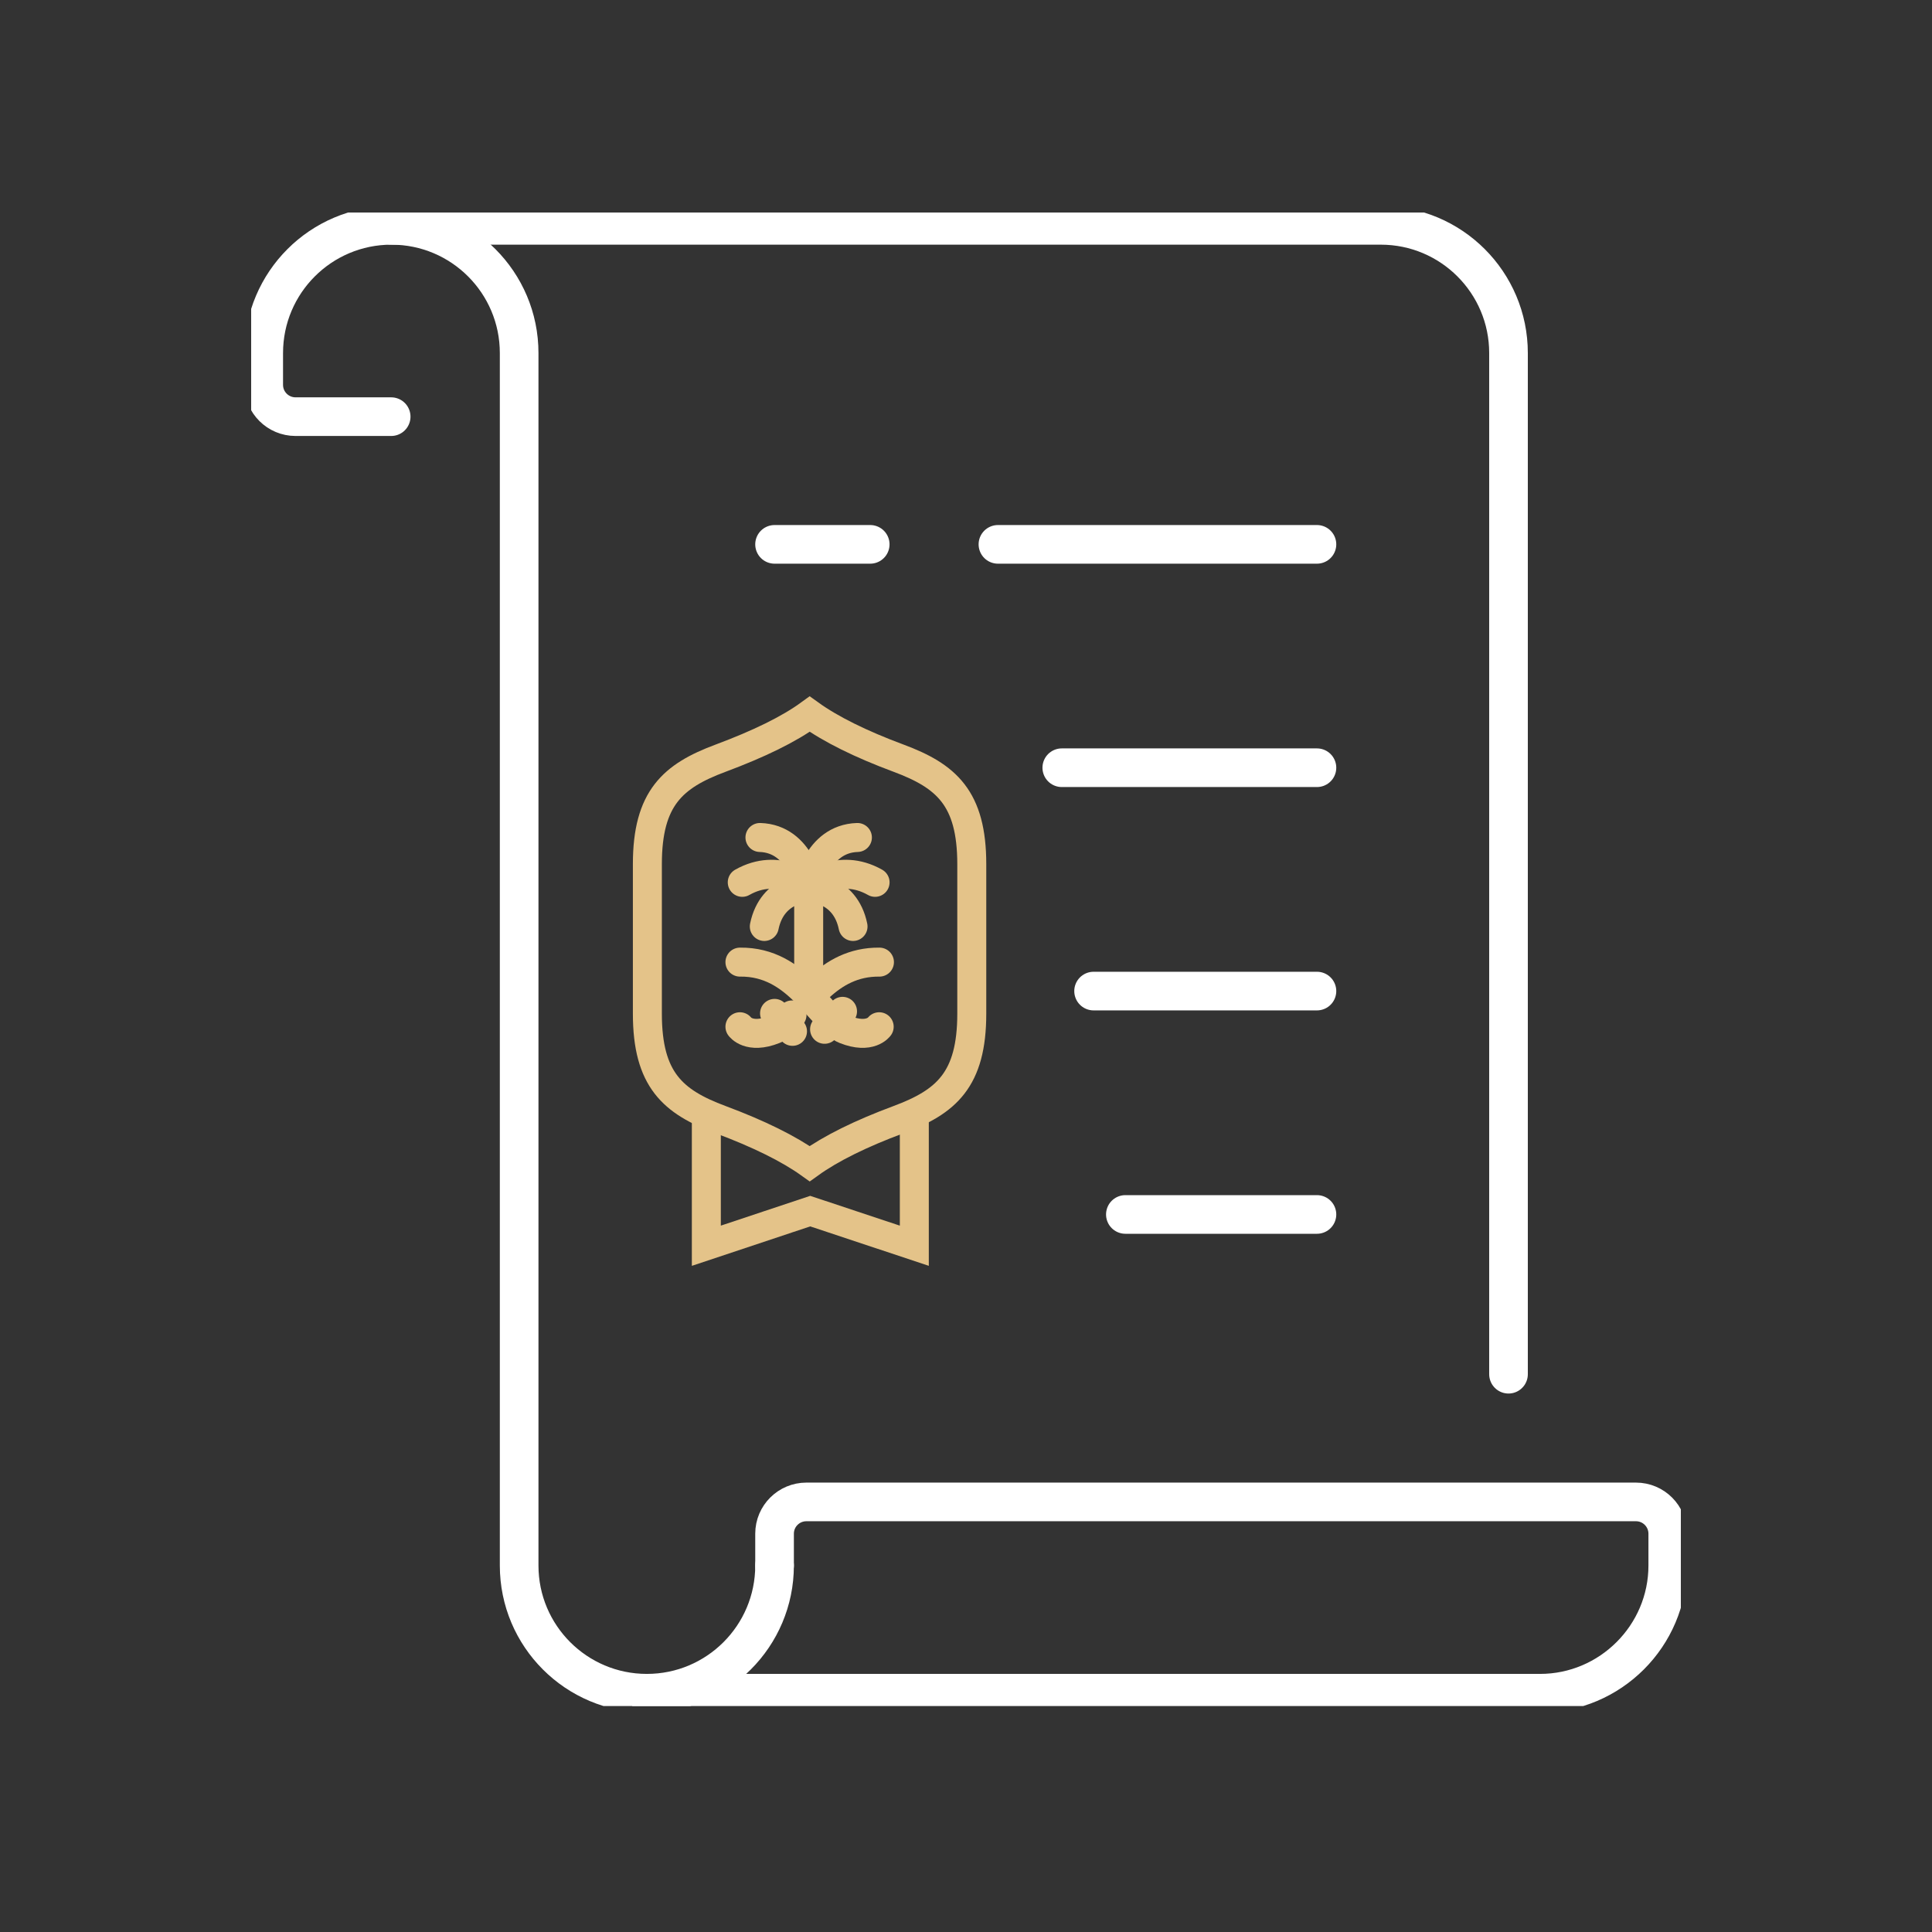 <svg width="100" height="100" viewBox="0 0 100 100" fill="none" xmlns="http://www.w3.org/2000/svg">
<rect x="0" y="0" width="100" height="100" fill="#333333" stroke="none"/>
<g clip-path="url(#clip0_805_97447)">
<path d="M20.274 11.664H71.47C75.12 11.664 78.08 14.624 78.08 18.274V71.129" stroke="white" stroke-width="2" stroke-miterlimit="10" stroke-linecap="round"/>
<path d="M40.091 81.031V79.385C40.091 78.469 40.835 77.739 41.737 77.739H84.677C85.593 77.739 86.323 78.483 86.323 79.385V81.031C86.323 84.668 83.35 87.641 79.713 87.641H33.481" stroke="white" stroke-width="2" stroke-miterlimit="10" stroke-linecap="round"/>
<path d="M40.091 81.031C40.091 84.681 37.131 87.641 33.481 87.641C29.831 87.641 26.871 84.681 26.871 81.031V18.274C26.871 14.624 23.911 11.664 20.261 11.664C16.61 11.664 13.65 14.624 13.65 18.274V19.92C13.65 20.836 14.394 21.566 15.296 21.566H20.247" stroke="white" stroke-width="2" stroke-miterlimit="10" stroke-linecap="round"/>
<path d="M68.165 62.86H58.249" stroke="white" stroke-width="2" stroke-miterlimit="10" stroke-linecap="round"/>
<path d="M68.165 51.298H56.604" stroke="white" stroke-width="2" stroke-miterlimit="10" stroke-linecap="round"/>
<path d="M68.165 39.737H54.958" stroke="white" stroke-width="2" stroke-miterlimit="10" stroke-linecap="round"/>
<path d="M68.165 28.176H51.653" stroke="white" stroke-width="2" stroke-miterlimit="10" stroke-linecap="round"/>
<path d="M36.56 57.842V64.479L41.936 62.687L47.325 64.479V57.842" stroke="#E4C389" stroke-width="1.5" stroke-miterlimit="10" stroke-linecap="round"/>
<path d="M45.042 28.176H40.091" stroke="white" stroke-width="2" stroke-miterlimit="10" stroke-linecap="round"/>
<path d="M50.299 52.467C50.299 55.891 48.971 57.033 46.516 57.949C44.551 58.678 42.998 59.448 41.91 60.231C40.835 59.462 39.282 58.692 37.291 57.949C34.835 57.033 33.508 55.891 33.508 52.467V44.728C33.508 41.303 34.835 40.162 37.291 39.246C39.282 38.503 40.835 37.746 41.91 36.963C42.998 37.746 44.551 38.516 46.516 39.246C48.971 40.162 50.299 41.303 50.299 44.728V52.467Z" stroke="#E4C389" stroke-width="1.5" stroke-miterlimit="10" stroke-linecap="round"/>
<path d="M41.857 45.936C41.857 45.936 39.972 45.936 39.56 47.954" stroke="#E4C389" stroke-width="1.5" stroke-miterlimit="10" stroke-linecap="round"/>
<path d="M41.857 45.936C41.857 45.936 40.317 44.595 38.419 45.67" stroke="#E4C389" stroke-width="1.5" stroke-miterlimit="10" stroke-linecap="round"/>
<path d="M41.857 45.936C41.857 45.936 41.458 43.414 39.335 43.348" stroke="#E4C389" stroke-width="1.5" stroke-miterlimit="10" stroke-linecap="round"/>
<path d="M41.857 45.936C41.857 45.936 43.741 45.936 44.153 47.954" stroke="#E4C389" stroke-width="1.5" stroke-miterlimit="10" stroke-linecap="round"/>
<path d="M41.857 45.936C41.857 45.936 43.396 44.595 45.294 45.67" stroke="#E4C389" stroke-width="1.5" stroke-miterlimit="10" stroke-linecap="round"/>
<path d="M41.857 45.936C41.857 45.936 42.255 43.414 44.379 43.348" stroke="#E4C389" stroke-width="1.5" stroke-miterlimit="10" stroke-linecap="round"/>
<path d="M41.857 50.489V45.936" stroke="#E4C389" stroke-width="1.5" stroke-miterlimit="10" stroke-linecap="round"/>
<path d="M38.299 49.799C41.326 49.759 42.441 52.772 43.742 53.29C45.042 53.807 45.507 53.144 45.507 53.144" stroke="#E4C389" stroke-width="1.5" stroke-miterlimit="10" stroke-linecap="round"/>
<path d="M40.994 52.533C40.542 53.037 40.476 53.117 40.065 53.29C38.764 53.807 38.299 53.144 38.299 53.144" stroke="#E4C389" stroke-width="1.5" stroke-miterlimit="10" stroke-linecap="round"/>
<path d="M45.52 49.799C44.166 49.785 43.197 50.369 42.414 51.086" stroke="#E4C389" stroke-width="1.5" stroke-miterlimit="10" stroke-linecap="round"/>
<path d="M41.02 53.382L40.091 52.453" stroke="#E4C389" stroke-width="1.5" stroke-miterlimit="10" stroke-linecap="round"/>
<path d="M43.609 52.347L42.68 53.276" stroke="#E4C389" stroke-width="1.5" stroke-miterlimit="10" stroke-linecap="round"/>
</g>
<defs>
<clipPath id="clip0_805_97447">
<rect width="74" height="77.305" fill="white" transform="translate(13 11)"/>
</clipPath>
</defs>
</svg>
